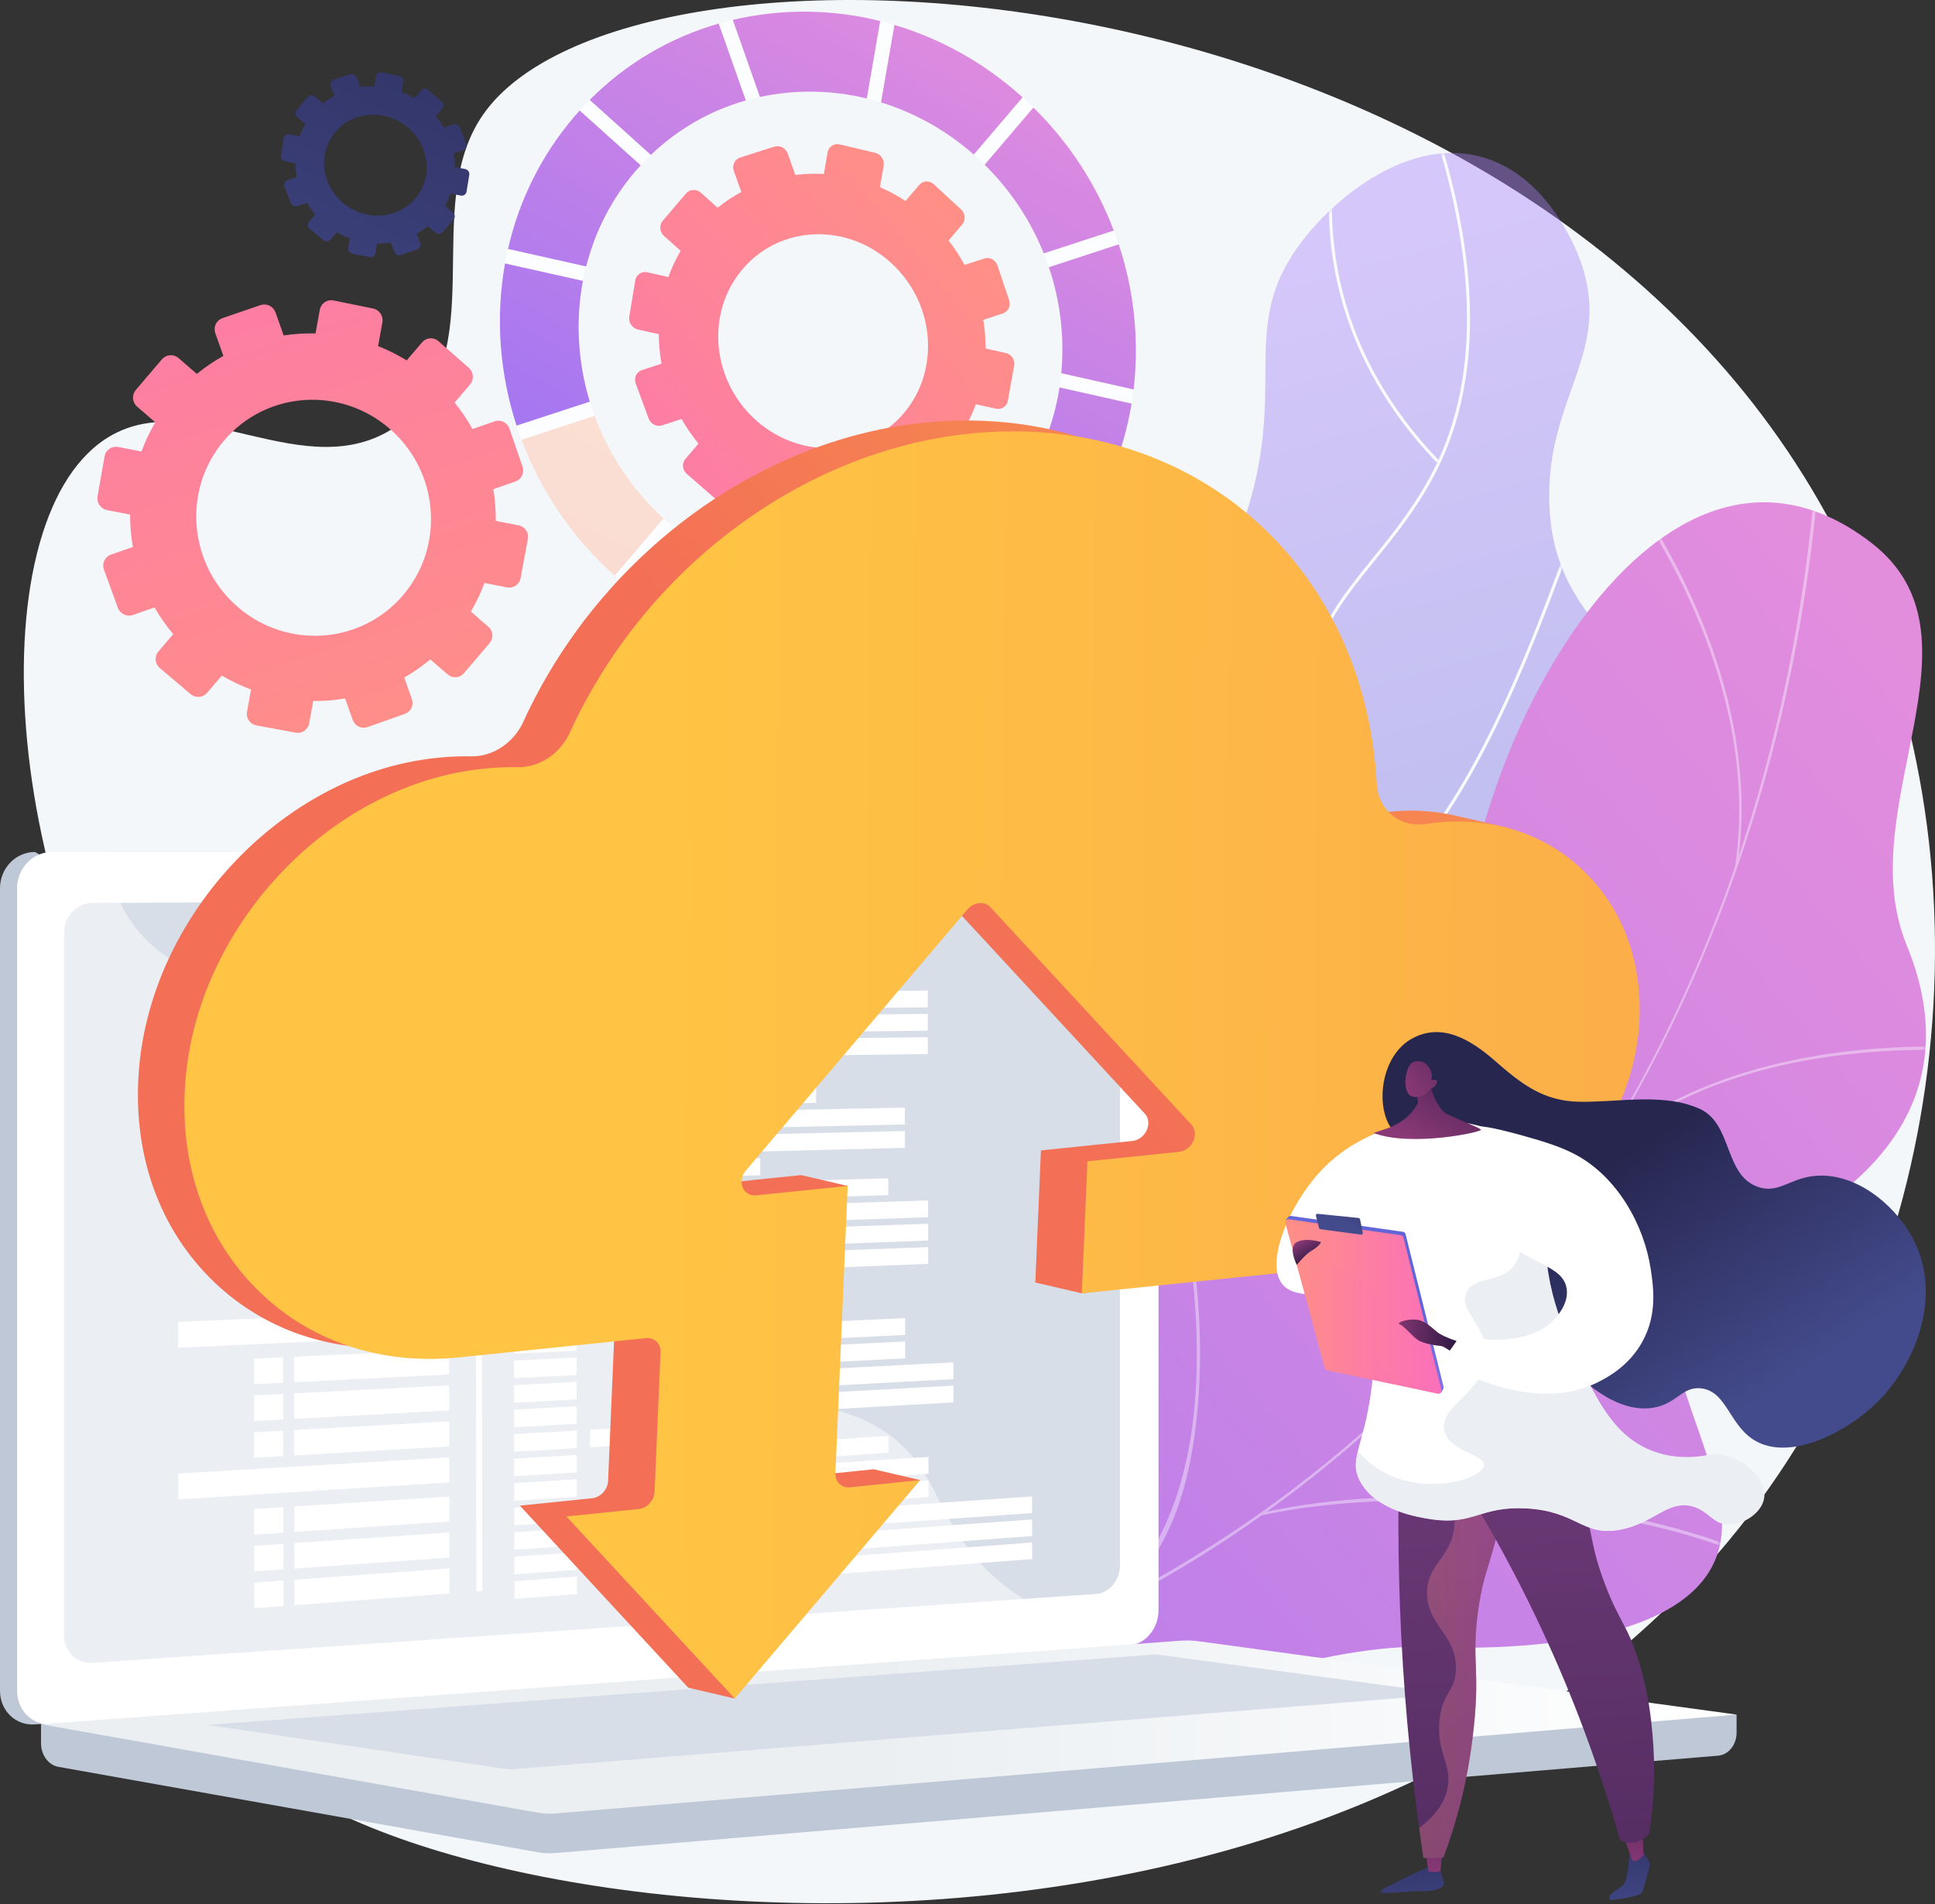 <svg xmlns="http://www.w3.org/2000/svg" width="500" height="492" viewBox="0 0 500 492" fill="none"><rect x="0" y="0" width="500" height="492" fill="#333333" stroke="none"/><path d="M124.866 29.56C108.28 53.296 127.721 91.799 103.117 109.655C79.16 127.04 49.728 98.545 27.15 113.506C-6.341 135.706 -0.225 237.274 48.743 300.381C63.47 319.361 75.774 326.745 81.225 348.211C92.927 394.299 51.799 421.713 59.63 444.509C77.252 495.833 348.275 538.901 457.02 384.652C507.808 312.613 515.408 208.587 470.03 129.579C388.029 -13.191 162.084 -23.719 124.866 29.56Z" fill="#F4F7FA"></path><g style="mix-blend-mode:soft-light" opacity="0.4"><path d="M401.493 414.973C419.889 401.541 422.67 367.073 417.748 344.049C412.001 317.168 398.063 316.675 395.22 295.422C389.928 255.851 436.08 241.333 433.908 201.011C432.123 168.045 400.615 165.236 400.31 128.637C400.09 102.223 416.395 90.996 408.628 68.072C407.964 66.109 400.501 45.08 382.363 40.425C364.055 35.726 345.584 50.459 336.519 62.232C319.765 84.005 332.659 98.904 322.265 131.994C308.116 177.045 275.838 176.076 272.274 211.413C269.333 240.583 290.656 247.968 286.759 280.246C283.134 310.229 263.422 314.746 262.915 335.145C261.748 382.061 363.97 442.373 401.493 414.973Z" fill="url(#paint0_linear_1_37300)"></path><mask id="mask0_1_37300" style="mask-type:luminance" maskUnits="userSpaceOnUse" x="262" y="39" width="172" height="383"><path d="M401.493 414.973C419.889 401.541 422.67 367.073 417.748 344.049C412.001 317.168 398.063 316.675 395.22 295.422C389.928 255.851 436.08 241.333 433.908 201.011C432.123 168.045 400.615 165.236 400.31 128.637C400.09 102.223 416.395 90.996 408.628 68.072C407.964 66.109 400.501 45.08 382.363 40.425C364.055 35.726 345.584 50.459 336.519 62.232C319.765 84.005 332.659 98.904 322.265 131.994C308.116 177.045 275.838 176.076 272.274 211.413C269.333 240.583 290.656 247.968 286.759 280.246C283.134 310.229 263.422 314.746 262.915 335.145C261.748 382.061 363.97 442.373 401.493 414.973Z" fill="white"></path></mask><g mask="url(#mask0_1_37300)"><path d="M375.002 437.18C374.935 437.179 374.868 437.162 374.809 437.13C357.216 427.166 342.478 413.959 331.006 397.877C320.119 382.627 308.876 366.859 309.449 346.944C309.882 331.817 316.802 323.611 325.564 313.213C333.963 303.256 344.414 290.865 351.507 268.1C355.556 255.102 360.593 238.929 356.202 219.711C353.65 208.546 349.169 202.282 345.216 196.755C341.111 191.024 337.579 186.075 338.102 177.512C338.943 163.731 346.172 154.802 354.544 144.462C359.645 138.164 364.919 131.649 369.504 123.224C382.401 99.513 382.257 67.888 369.077 29.226C369.06 29.177 369.053 29.126 369.057 29.075C369.06 29.023 369.073 28.973 369.096 28.927C369.119 28.881 369.15 28.84 369.189 28.806C369.227 28.772 369.272 28.746 369.321 28.729C369.369 28.712 369.421 28.706 369.472 28.709C369.523 28.712 369.573 28.725 369.62 28.748C369.666 28.771 369.707 28.802 369.741 28.841C369.775 28.879 369.801 28.924 369.818 28.973C383.071 67.85 383.203 99.686 370.191 123.597C365.57 132.092 360.275 138.633 355.153 144.96C346.865 155.195 339.71 164.034 338.882 177.566C338.377 185.852 341.675 190.466 345.853 196.305C349.849 201.891 354.377 208.225 356.964 219.544C361.403 238.966 356.331 255.25 352.255 268.335C345.116 291.254 334.606 303.713 326.162 313.724C317.498 323.994 310.655 332.106 310.23 346.963C309.67 366.615 320.839 382.275 331.647 397.418C343.051 413.407 357.703 426.539 375.193 436.446C375.268 436.489 375.326 436.555 375.36 436.635C375.393 436.714 375.399 436.802 375.376 436.886C375.354 436.969 375.305 437.043 375.237 437.095C375.169 437.148 375.085 437.176 374.999 437.176L375.002 437.18Z" fill="white"></path><path d="M358.034 229.274C357.98 229.274 357.926 229.263 357.877 229.242C357.827 229.22 357.783 229.188 357.746 229.149C357.676 229.072 357.639 228.971 357.643 228.868C357.647 228.764 357.692 228.666 357.768 228.595C380.007 208.08 394.929 168.061 403.843 144.149C408.799 130.859 410.894 125.48 412.556 125.758C413.363 125.894 413.927 127.022 414.051 132.092C414.054 132.196 414.015 132.296 413.943 132.372C413.872 132.447 413.773 132.491 413.67 132.493C413.567 132.492 413.468 132.452 413.394 132.381C413.319 132.311 413.274 132.214 413.268 132.112C413.138 126.8 412.499 126.542 412.427 126.529C411.337 126.333 407.889 135.536 404.575 144.422C395.637 168.4 380.676 208.528 358.298 229.17C358.226 229.237 358.132 229.274 358.034 229.274Z" fill="white"></path><path d="M344.705 286.671C344.617 286.672 344.532 286.642 344.463 286.587C327.758 273.38 314.978 258.294 306.477 241.761C299.705 228.639 295.572 214.315 294.315 199.601C292.153 174.5 299.049 156.224 299.114 156.042C299.155 155.951 299.229 155.878 299.322 155.84C299.415 155.801 299.52 155.8 299.613 155.836C299.707 155.872 299.784 155.943 299.827 156.034C299.87 156.125 299.877 156.229 299.845 156.324C299.776 156.503 292.94 174.641 295.091 199.571C296.345 214.178 300.452 228.397 307.179 241.424C315.627 257.843 328.333 272.834 344.943 285.973C345.007 286.024 345.053 286.093 345.076 286.171C345.099 286.249 345.097 286.332 345.07 286.409C345.043 286.485 344.993 286.552 344.927 286.599C344.861 286.646 344.781 286.671 344.7 286.671H344.705Z" fill="white"></path><path d="M319.168 381.567C319.076 381.565 318.986 381.531 318.916 381.47C318.847 381.409 318.801 381.325 318.787 381.233C318.773 381.141 318.792 381.048 318.84 380.968C318.889 380.889 318.964 380.83 319.052 380.801C362.533 367.293 384.957 343.642 396.114 326.179C408.2 307.261 410.034 291.324 410.048 291.165C410.059 291.062 410.111 290.967 410.191 290.902C410.272 290.837 410.375 290.806 410.479 290.817C410.582 290.828 410.676 290.879 410.742 290.96C410.807 291.041 410.837 291.144 410.827 291.247C410.809 291.408 408.967 307.488 396.795 326.563C385.571 344.149 363.015 367.967 319.284 381.549C319.247 381.561 319.208 381.567 319.168 381.567Z" fill="white"></path><path d="M371.239 119.34C371.186 119.34 371.134 119.33 371.085 119.309C371.036 119.288 370.992 119.257 370.955 119.219C345.632 92.627 342.154 64.504 343.694 45.602C345.363 25.128 353.13 10.742 353.208 10.599C353.233 10.554 353.267 10.514 353.307 10.482C353.347 10.45 353.393 10.426 353.442 10.412C353.491 10.398 353.543 10.393 353.594 10.399C353.645 10.405 353.694 10.42 353.739 10.445C353.784 10.47 353.824 10.503 353.856 10.543C353.888 10.583 353.912 10.629 353.927 10.678C353.941 10.728 353.945 10.779 353.94 10.83C353.934 10.881 353.918 10.931 353.894 10.976C353.817 11.117 346.121 25.382 344.471 45.699C342.952 64.427 346.409 92.3 371.521 118.682C371.575 118.737 371.611 118.806 371.625 118.882C371.639 118.957 371.63 119.035 371.6 119.106C371.57 119.176 371.52 119.237 371.455 119.279C371.391 119.321 371.316 119.343 371.239 119.342V119.34Z" fill="white"></path></g></g><path d="M286.857 462.981C283.002 462.199 275.307 457.091 273.849 454.949C264.147 440.599 244.237 414.91 246.621 396.753C247.028 393.651 261.152 391.755 263.308 389.043C272.021 385.652 275.255 385.015 281.953 377.721C301.731 356.188 263.447 310.34 312.658 298.725C348.709 290.219 377.607 304.502 377.746 249.503C377.885 194.504 428.446 97.895 483.491 140.221C515.08 164.513 478.072 208.634 492.671 244.186C506.544 277.971 490.785 303.831 454.727 320.928C418.669 338.025 436.097 354.393 443.942 386.116C453.363 424.221 395.609 426.705 368.848 425.575C347.301 424.651 291.81 436.878 286.857 462.981Z" fill="url(#paint1_linear_1_37300)"></path><g style="mix-blend-mode:soft-light" opacity="0.4"><mask id="mask1_1_37300" style="mask-type:luminance" maskUnits="userSpaceOnUse" x="246" y="129" width="252" height="334"><path d="M286.799 462.854C282.946 462.072 275.251 456.964 273.792 454.823C264.091 440.472 244.181 414.783 246.563 396.626C246.972 393.524 261.096 391.629 263.252 388.916C271.965 385.525 275.197 384.888 281.897 377.594C301.675 356.062 263.391 310.213 312.593 298.598C348.644 290.092 377.542 304.375 377.681 249.376C377.82 194.378 428.382 97.769 483.428 140.094C515.017 164.386 478.007 208.507 492.606 244.06C506.479 277.844 490.722 303.704 454.662 320.801C418.602 337.899 436.033 354.266 443.877 385.989C453.3 424.094 395.546 426.578 368.784 425.45C347.247 424.524 291.759 436.751 286.799 462.854Z" fill="white"></path></mask><g mask="url(#mask1_1_37300)"><path d="M260.564 427.322L260.254 426.546C379.782 378.557 457.907 264.848 469.209 122.36L470.042 122.426C464.688 189.953 443.44 253.422 408.601 305.946C371.976 361.175 320.782 403.145 260.564 427.322Z" fill="#FCFDFE"></path><path d="M449.624 401.362C417.02 388.007 361.191 383.694 325.171 391.753L326.484 390.795C362.644 382.707 417.202 387.179 449.94 400.588L449.624 401.362Z" fill="#FCFDFE"></path><path d="M285.738 415.811L283.401 416.973C298.528 405.173 307.106 386.178 308.899 360.516C310.215 341.702 307.918 319.807 302.073 295.439L302.887 295.245C308.751 319.695 311.055 341.675 309.734 360.575C307.923 386.482 301.059 403.857 285.738 415.811Z" fill="#FCFDFE"></path><path d="M414.715 295.991C414.894 296.132 413.091 298.589 413.262 298.723C413.321 298.675 415.361 296.305 415.42 296.256C442.403 274.226 478.709 270.66 504.833 271.335L504.855 270.498C478.579 269.822 441.903 273.771 414.715 295.991Z" fill="#FCFDFE"></path><path d="M448.987 223.621L448.095 224.692L448.329 223.766C448.374 223.587 448.411 223.398 448.438 223.211C454.158 182.948 433.446 145.639 420.564 126.959L421.253 126.484C434.237 145.316 454.886 182.966 448.987 223.621Z" fill="#FCFDFE"></path></g></g><path d="M126.203 161.973L121.666 158.038C123.051 155.682 124.227 153.209 125.18 150.647L131.059 151.784C131.441 151.857 131.835 151.853 132.216 151.773C132.597 151.692 132.958 151.538 133.279 151.317C133.6 151.097 133.874 150.815 134.086 150.488C134.298 150.161 134.442 149.796 134.512 149.412L136.407 139.272C136.555 138.494 136.39 137.69 135.949 137.033C135.508 136.377 134.825 135.92 134.05 135.763L128.105 134.6C128.13 131.857 127.921 129.117 127.479 126.41L133.207 124.411C133.953 124.143 134.563 123.591 134.903 122.876C135.244 122.16 135.287 121.339 135.024 120.592L131.633 110.753C131.509 110.38 131.312 110.035 131.055 109.739C130.797 109.442 130.484 109.199 130.132 109.024C129.78 108.849 129.398 108.745 129.006 108.718C128.614 108.691 128.22 108.741 127.848 108.866L122.094 110.865C120.756 108.456 119.211 106.167 117.477 104.024L121.471 99.341C121.987 98.728 122.241 97.937 122.181 97.138C122.121 96.339 121.75 95.596 121.148 95.067L113.31 88.164C113.017 87.9 112.674 87.698 112.301 87.569C111.928 87.44 111.534 87.387 111.14 87.413C110.747 87.439 110.363 87.543 110.01 87.719C109.658 87.896 109.344 88.141 109.087 88.44L105.083 93.129C102.732 91.684 100.26 90.446 97.694 89.431L98.811 83.309C98.956 82.514 98.785 81.695 98.334 81.024C97.883 80.353 97.189 79.885 96.398 79.719L86.159 77.634C85.771 77.554 85.371 77.553 84.982 77.631C84.593 77.709 84.224 77.864 83.896 78.087C83.568 78.31 83.289 78.597 83.074 78.93C82.859 79.263 82.713 79.637 82.645 80.027L81.535 86.158C78.779 86.091 76.022 86.265 73.295 86.679L71.209 80.761C70.946 79.995 70.392 79.363 69.666 79.002C68.941 78.642 68.102 78.582 67.333 78.835L57.467 82.215C57.09 82.348 56.743 82.554 56.447 82.822C56.15 83.09 55.91 83.414 55.739 83.775C55.569 84.137 55.472 84.528 55.455 84.928C55.438 85.327 55.5 85.726 55.638 86.101L57.72 91.963C55.3 93.308 53.005 94.868 50.864 96.623L46.161 92.545C45.861 92.28 45.512 92.077 45.133 91.948C44.755 91.819 44.354 91.765 43.955 91.791C43.556 91.817 43.165 91.922 42.807 92.1C42.448 92.277 42.128 92.524 41.865 92.825L35.083 100.78C34.563 101.403 34.311 102.207 34.381 103.016C34.451 103.825 34.838 104.574 35.458 105.099L40.134 109.132C38.713 111.533 37.511 114.058 36.541 116.674L30.563 115.503C30.172 115.424 29.769 115.424 29.378 115.502C28.987 115.581 28.616 115.737 28.287 115.961C27.957 116.186 27.675 116.474 27.459 116.809C27.242 117.143 27.095 117.518 27.026 117.911L25.2 128.25C25.064 129.05 25.247 129.872 25.71 130.539C26.173 131.206 26.878 131.665 27.675 131.819L33.613 132.959C33.606 135.771 33.845 138.578 34.327 141.347L28.675 143.311C28.299 143.442 27.954 143.646 27.659 143.912C27.364 144.178 27.125 144.5 26.955 144.859C26.786 145.219 26.69 145.608 26.673 146.005C26.656 146.402 26.718 146.798 26.856 147.171L30.45 157.053C30.726 157.811 31.288 158.43 32.016 158.778C32.743 159.125 33.578 159.174 34.341 158.912L39.934 156.96C41.334 159.402 42.946 161.717 44.753 163.876L40.921 168.368C40.666 168.67 40.473 169.02 40.353 169.397C40.234 169.775 40.19 170.172 40.224 170.566C40.258 170.96 40.37 171.344 40.553 171.695C40.735 172.046 40.985 172.358 41.289 172.612L49.257 179.37C49.864 179.888 50.651 180.145 51.447 180.084C52.242 180.023 52.981 179.65 53.501 179.045L57.321 174.568C59.723 175.991 62.247 177.199 64.863 178.178L63.817 183.953C63.677 184.736 63.853 185.542 64.307 186.196C64.76 186.849 65.453 187.297 66.235 187.441L76.408 189.327C76.793 189.399 77.188 189.395 77.571 189.314C77.955 189.233 78.318 189.077 78.641 188.856C78.964 188.634 79.24 188.351 79.453 188.022C79.666 187.694 79.812 187.326 79.883 186.941L80.941 181.139C83.698 181.164 86.453 180.947 89.172 180.491L91.153 186.065C91.417 186.809 91.966 187.418 92.678 187.759C93.391 188.099 94.209 188.143 94.954 187.881L104.622 184.46C105.364 184.196 105.972 183.648 106.31 182.937C106.649 182.225 106.691 181.409 106.428 180.666L104.456 175.078C106.833 173.721 109.086 172.156 111.186 170.4L115.698 174.291C115.992 174.546 116.334 174.739 116.704 174.861C117.073 174.983 117.463 175.031 117.851 175.001C118.239 174.971 118.618 174.865 118.964 174.689C119.311 174.513 119.62 174.27 119.872 173.973L126.52 166.176C127.031 165.575 127.284 164.796 127.225 164.009C127.165 163.223 126.798 162.491 126.203 161.973ZM100.803 110.883C113.474 121.96 114.947 141.144 104.162 153.79C93.377 166.437 74.323 167.872 61.534 156.933C48.669 145.927 47.019 126.593 57.924 113.806C68.828 101.019 88.057 99.739 100.803 110.883Z" fill="url(#paint2_linear_1_37300)"></path><path d="M253.109 114.679L249.07 111.038C250.29 108.941 251.322 106.74 252.154 104.461L257.371 105.614C257.707 105.689 258.054 105.695 258.393 105.631C258.731 105.567 259.053 105.435 259.338 105.242C259.623 105.049 259.866 104.801 260.052 104.511C260.238 104.221 260.363 103.896 260.419 103.557L262.063 94.455C262.187 93.752 262.039 93.029 261.648 92.432C261.257 91.835 260.654 91.409 259.96 91.242L254.676 90.055C254.684 87.573 254.487 85.095 254.085 82.645L259.161 80.977C260.53 80.527 261.245 79.003 260.767 77.572L257.722 68.591C257.233 67.151 255.723 66.346 254.347 66.794L249.24 68.459C248.038 66.242 246.653 64.13 245.101 62.143L248.635 57.999C249.584 56.885 249.447 55.143 248.328 54.112L241.308 47.624C240.182 46.582 238.496 46.645 237.543 47.762L233.993 51.934C231.891 50.558 229.675 49.364 227.37 48.365L228.334 42.833C228.455 42.105 228.299 41.358 227.895 40.74C227.492 40.122 226.871 39.678 226.156 39.495L216.974 37.316C216.63 37.231 216.273 37.218 215.924 37.279C215.575 37.34 215.242 37.472 214.947 37.669C214.653 37.865 214.402 38.12 214.211 38.419C214.021 38.717 213.894 39.052 213.84 39.402L212.887 44.96C210.423 44.824 207.951 44.909 205.502 45.213L203.585 39.758C203.066 38.28 201.501 37.438 200.087 37.894L191.239 40.711C189.811 41.162 189.097 42.729 189.633 44.209L191.548 49.614C189.386 50.776 187.338 52.137 185.43 53.68L181.147 49.834C179.978 48.779 178.246 48.843 177.279 49.975L171.24 57.058C170.274 58.192 170.442 59.96 171.616 61.01L175.867 64.806C174.607 66.965 173.547 69.235 172.701 71.588L167.304 70.37C166.957 70.285 166.596 70.274 166.244 70.335C165.892 70.397 165.557 70.532 165.26 70.73C164.962 70.928 164.709 71.186 164.517 71.486C164.324 71.787 164.196 72.125 164.14 72.478L162.596 81.85C162.487 82.585 162.66 83.334 163.08 83.947C163.5 84.561 164.136 84.993 164.861 85.156L170.226 86.343C170.244 88.904 170.483 91.459 170.94 93.978L165.873 95.631C164.456 96.091 163.732 97.642 164.267 99.093L167.595 108.138C168.131 109.58 169.7 110.372 171.108 109.908L176.105 108.265C177.383 110.507 178.849 112.637 180.488 114.631L177.097 118.612C176.144 119.73 176.308 121.452 177.465 122.458L184.668 128.731C185.815 129.731 187.514 129.638 188.464 128.526L191.871 124.571C194.023 125.9 196.287 127.04 198.636 127.978L197.744 133.154C197.629 133.866 197.792 134.596 198.2 135.191C198.608 135.786 199.23 136.201 199.936 136.35L209.018 138.251C209.357 138.326 209.708 138.331 210.05 138.266C210.391 138.2 210.715 138.066 211.003 137.872C211.291 137.678 211.537 137.427 211.725 137.134C211.913 136.842 212.039 136.515 212.097 136.172L213.001 130.971C215.448 131.05 217.897 130.911 220.319 130.555L222.116 135.61C222.346 136.281 222.83 136.835 223.463 137.155C224.097 137.474 224.83 137.533 225.507 137.319L234.073 134.439C234.401 134.324 234.702 134.146 234.96 133.913C235.218 133.681 235.426 133.399 235.574 133.085C235.721 132.771 235.804 132.431 235.819 132.084C235.833 131.737 235.778 131.391 235.656 131.066L233.872 125.994C235.975 124.825 237.966 123.466 239.822 121.934L243.844 125.528C244.098 125.763 244.396 125.944 244.721 126.061C245.046 126.179 245.391 126.229 245.736 126.211C246.081 126.192 246.418 126.104 246.729 125.953C247.039 125.801 247.316 125.589 247.542 125.328L253.4 118.459C253.848 117.913 254.069 117.215 254.014 116.51C253.96 115.806 253.636 115.15 253.109 114.679ZM230.265 67.936C241.615 78.287 243.018 95.658 233.495 106.824C223.972 117.991 207 118.878 195.481 108.718C183.863 98.463 182.216 80.877 191.901 69.514C201.587 58.151 218.818 57.49 230.272 67.936H230.265Z" fill="url(#paint3_linear_1_37300)"></path><path opacity="0.74" d="M265.651 26.447C231.117 -6.104 178.171 -4.794 148.307 30.226C118.444 65.245 124.214 119.242 160.265 150.025C195.309 179.95 246.014 176.631 274.389 143.357C302.763 110.083 299.23 58.092 265.651 26.447ZM172.87 135.249C145.673 111.747 141.493 70.852 164.073 44.373C186.653 17.893 226.725 16.71 253.051 41.223C278.82 65.223 281.702 104.958 259.984 130.427C238.267 155.896 199.489 158.252 172.87 135.249Z" fill="white"></path><path d="M150.628 72.578L130.497 68.075C127.998 81.946 129.055 96.384 133.47 109.973L152.398 103.79C149.314 93.621 148.681 82.879 150.628 72.578Z" fill="url(#paint4_linear_1_37300)"></path><path d="M274.232 96.437L292.927 100.639C294.407 88.008 293.094 75.206 289.079 63.139L271.021 69.05C274.005 77.852 275.099 87.184 274.232 96.437Z" fill="url(#paint5_linear_1_37300)"></path><path d="M196.364 25.057C205.48 23.098 214.922 23.234 223.978 25.455L227.439 5.432C214.949 2.306 201.893 2.203 189.355 5.134L196.364 25.057Z" fill="url(#paint6_linear_1_37300)"></path><path d="M164.074 44.373C164.558 43.807 165.061 43.268 165.559 42.724L149.78 28.555C149.284 29.106 148.792 29.665 148.308 30.233C139.953 40.048 134.106 51.746 131.27 64.32L151.47 68.86C153.733 59.837 158.046 51.458 164.074 44.373Z" fill="url(#paint7_linear_1_37300)"></path><path opacity="0.25" d="M259.985 130.427C254.248 137.175 247.054 142.532 238.945 146.095L245.429 164.525C256.618 159.852 266.544 152.598 274.395 143.357C274.855 142.817 275.307 142.272 275.749 141.722L261.329 128.765C260.886 129.322 260.449 129.883 259.985 130.427Z" fill="url(#paint8_linear_1_37300)"></path><path opacity="0.25" d="M235.597 147.46C226.178 150.895 216.056 151.946 206.132 150.519L202.812 169.658C216.133 171.671 229.644 170.358 242.076 165.833L235.597 147.46Z" fill="url(#paint9_linear_1_37300)"></path><path d="M273.771 100.121C272.362 109.375 268.846 118.181 263.493 125.86L277.937 138.865C285.58 128.467 290.38 116.603 292.403 104.288L273.771 100.121Z" fill="url(#paint10_linear_1_37300)"></path><path opacity="0.25" d="M171.448 133.959C163.476 126.682 157.37 117.595 153.643 107.465L134.759 113.645C139.809 127.132 148.071 139.185 158.827 148.761L171.448 133.959Z" fill="url(#paint11_linear_1_37300)"></path><path opacity="0.25" d="M202.481 149.884C192.574 147.883 182.892 143.437 174.35 136.466L161.743 151.251C173.106 160.544 186.015 166.421 199.173 169.023L202.481 149.884Z" fill="url(#paint12_linear_1_37300)"></path><path d="M227.653 26.46C236.508 29.205 244.676 33.803 251.616 39.948L264.239 25.148C254.333 16.203 242.987 9.964 231.117 6.437L227.653 26.46Z" fill="url(#paint13_linear_1_37300)"></path><path d="M168.179 40.034C175.082 33.401 183.51 28.567 192.72 25.958L185.708 6.087C173.096 9.704 161.621 16.494 152.381 25.808L168.179 40.034Z" fill="url(#paint14_linear_1_37300)"></path><path d="M254.426 42.567C261.041 49.071 266.244 56.87 269.706 65.477L287.807 59.566C283.259 47.595 276.172 36.752 267.033 27.782L254.426 42.567Z" fill="url(#paint15_linear_1_37300)"></path><path d="M117.043 54.886L115.012 53.184C115.594 52.178 116.082 51.122 116.472 50.029L119.064 50.535C119.227 50.57 119.396 50.571 119.561 50.538C119.725 50.506 119.881 50.441 120.02 50.348C120.158 50.254 120.277 50.133 120.368 49.993C120.459 49.853 120.521 49.695 120.55 49.531L121.264 45.19C121.315 44.849 121.232 44.501 121.032 44.22C120.833 43.938 120.532 43.745 120.193 43.68L117.575 43.163C117.558 41.985 117.438 40.811 117.218 39.654L119.706 38.817C119.865 38.763 120.012 38.678 120.137 38.565C120.262 38.453 120.363 38.317 120.433 38.164C120.504 38.012 120.543 37.847 120.547 37.679C120.552 37.511 120.523 37.344 120.461 37.188L118.871 32.969C118.749 32.644 118.506 32.378 118.194 32.226C117.881 32.074 117.523 32.048 117.191 32.153L114.693 32.992C114.08 31.956 113.38 30.974 112.601 30.056L114.298 28.066C114.407 27.934 114.488 27.781 114.537 27.617C114.586 27.454 114.602 27.282 114.585 27.112C114.567 26.942 114.517 26.776 114.435 26.626C114.354 26.476 114.244 26.343 114.111 26.235L110.609 23.264C110.351 23.034 110.012 22.916 109.666 22.936C109.321 22.956 108.998 23.113 108.768 23.37L107.067 25.364C106.025 24.741 104.932 24.207 103.801 23.768L104.226 21.161C104.275 20.814 104.189 20.462 103.986 20.176C103.783 19.89 103.479 19.693 103.135 19.625L98.647 18.712C98.481 18.675 98.309 18.672 98.142 18.703C97.975 18.734 97.816 18.799 97.675 18.893C97.533 18.988 97.413 19.111 97.321 19.254C97.229 19.397 97.167 19.557 97.139 19.724L96.717 22.335C95.518 22.3 94.318 22.367 93.13 22.537L92.161 20.01C92.035 19.681 91.788 19.412 91.471 19.258C91.154 19.104 90.79 19.077 90.453 19.182L86.188 20.597C86.027 20.652 85.879 20.738 85.752 20.852C85.626 20.966 85.525 21.104 85.454 21.258C85.382 21.413 85.344 21.58 85.34 21.75C85.335 21.92 85.366 22.088 85.429 22.246L86.395 24.745C85.357 25.308 84.373 25.965 83.455 26.708L81.371 24.959C81.108 24.728 80.764 24.61 80.415 24.631C80.066 24.651 79.739 24.808 79.504 25.068L76.631 28.437C76.522 28.571 76.441 28.725 76.393 28.891C76.344 29.056 76.329 29.229 76.348 29.401C76.367 29.572 76.42 29.738 76.503 29.889C76.587 30.039 76.699 30.172 76.834 30.279L78.908 32.01C78.312 33.032 77.813 34.108 77.416 35.223L74.805 34.707C74.638 34.668 74.465 34.664 74.297 34.695C74.129 34.726 73.969 34.791 73.827 34.887C73.685 34.982 73.564 35.106 73.471 35.25C73.379 35.394 73.317 35.555 73.29 35.724L72.592 40.125C72.546 40.474 72.635 40.827 72.842 41.112C73.048 41.397 73.356 41.592 73.702 41.657L76.301 42.165C76.325 43.368 76.456 44.566 76.693 45.745L74.243 46.564C74.082 46.618 73.934 46.704 73.808 46.817C73.681 46.93 73.58 47.068 73.509 47.221C73.438 47.375 73.4 47.542 73.396 47.712C73.392 47.881 73.424 48.049 73.488 48.206L75.146 52.44C75.276 52.766 75.525 53.03 75.843 53.18C76.16 53.33 76.523 53.353 76.857 53.246L79.276 52.432C79.911 53.484 80.636 54.479 81.442 55.406L79.816 57.314C79.709 57.445 79.628 57.597 79.58 57.761C79.531 57.924 79.516 58.095 79.535 58.264C79.554 58.434 79.606 58.597 79.689 58.746C79.772 58.895 79.884 59.026 80.018 59.13L83.561 62.054C83.824 62.279 84.165 62.392 84.51 62.369C84.856 62.346 85.179 62.189 85.41 61.931L87.034 60.028C88.097 60.647 89.21 61.174 90.362 61.604L89.969 64.07C89.922 64.414 90.009 64.762 90.213 65.042C90.416 65.323 90.721 65.514 91.062 65.575L95.523 66.423C95.688 66.458 95.858 66.46 96.024 66.428C96.189 66.397 96.347 66.332 96.486 66.237C96.626 66.143 96.745 66.022 96.837 65.88C96.928 65.739 96.99 65.58 97.019 65.414L97.424 62.93C98.625 62.952 99.826 62.872 101.013 62.689L101.938 65.086C102.063 65.408 102.307 65.67 102.62 65.818C102.933 65.966 103.29 65.988 103.619 65.88L107.818 64.452C107.977 64.399 108.123 64.314 108.247 64.202C108.372 64.091 108.472 63.955 108.543 63.803C108.613 63.651 108.652 63.486 108.656 63.319C108.661 63.152 108.631 62.986 108.57 62.83L107.647 60.422C108.671 59.852 109.641 59.191 110.545 58.445L112.564 60.132C112.823 60.355 113.16 60.467 113.501 60.445C113.843 60.422 114.162 60.266 114.389 60.01L117.222 56.689C117.329 56.559 117.41 56.41 117.459 56.248C117.508 56.087 117.525 55.918 117.509 55.75C117.492 55.583 117.442 55.42 117.362 55.272C117.283 55.123 117.174 54.992 117.043 54.886ZM105.382 32.935C111.04 37.705 111.887 45.918 107.301 51.299C102.714 56.68 94.397 57.222 88.702 52.495C83.007 47.767 82.078 39.484 86.702 34.061C91.326 28.637 99.701 28.143 105.382 32.937V32.935Z" fill="url(#paint16_linear_1_37300)"></path><path d="M448.73 443.055L10.604 439.268V450.474C10.604 453.508 12.514 456.101 15.102 456.561L138.992 478.627C140.458 478.889 141.953 478.959 143.437 478.834L443.968 453.67C446.645 453.447 448.73 450.852 448.73 447.727V443.055Z" fill="#BFC8D6"></path><path d="M287.499 425.099L9.034 445.596C4.051 445.964 0 442.068 0 436.892V229.525C0 224.35 4.051 220.154 9.034 220.154L18.886 225.833L287.499 220.154C291.604 220.154 294.924 223.947 294.924 228.626V416.079C294.924 420.759 291.604 424.796 287.499 425.099Z" fill="#BFC8D6"></path><path d="M291.938 425.099L13.475 445.596C8.492 445.964 4.44 442.068 4.44 436.892V229.525C4.44 224.35 8.492 220.154 13.475 220.154H291.938C296.043 220.154 299.362 223.947 299.362 228.626V416.079C299.362 420.759 296.045 424.796 291.938 425.099Z" fill="white"></path><path d="M283.264 411.882L23.904 429.687C19.849 429.966 16.553 426.768 16.553 422.549V240.994C16.553 236.77 19.849 233.329 23.904 233.32L283.264 232.188C286.655 232.174 289.389 235.281 289.389 239.131V404.488C289.389 408.337 286.65 411.65 283.264 411.882Z" fill="#D8DEE8"></path><g style="mix-blend-mode:soft-light"><g style="mix-blend-mode:soft-light"><path d="M115.888 250.349L45.895 250.533L45.884 243.858L115.879 243.882L115.888 250.349Z" fill="white"></path></g><g style="mix-blend-mode:soft-light"><path d="M148.849 248.418L132.68 248.447L132.673 243.887L148.842 243.892L148.849 248.418Z" fill="white"></path></g><g style="mix-blend-mode:soft-light"><path d="M148.859 254.706L132.69 254.781L132.683 250.223L148.852 250.18L148.859 254.706Z" fill="white"></path></g><path d="M229.439 254.331L166.707 254.624L166.7 250.135L229.432 249.973L229.439 254.331Z" fill="white"></path><path d="M239.735 260.31L177.628 260.777L177.621 256.312L239.728 255.973L239.735 260.31Z" fill="white"></path><path d="M239.744 266.335L177.637 266.983L177.63 262.516L239.737 261.998L239.744 266.335Z" fill="white"></path><g style="mix-blend-mode:soft-light"><path d="M239.753 272.36L177.648 273.188L177.641 268.721L239.746 268.023L239.753 272.36Z" fill="white"></path></g><g style="mix-blend-mode:soft-light"><path d="M148.87 260.995L132.7 261.116L132.693 256.556L148.863 256.469L148.87 260.995Z" fill="white"></path></g><g style="mix-blend-mode:soft-light"><path d="M148.879 267.283L132.709 267.452L132.702 262.892L148.871 262.757L148.879 267.283Z" fill="white"></path></g><g style="mix-blend-mode:soft-light"><path d="M148.888 273.57L132.72 273.786L132.713 269.226L148.882 269.046L148.888 273.57Z" fill="white"></path></g><g style="mix-blend-mode:soft-light"><path d="M148.898 279.859L132.729 280.122L132.722 275.562L148.891 275.333L148.898 279.859Z" fill="white"></path></g><g style="mix-blend-mode:soft-light"><path d="M192.226 279.156L152.426 279.802L152.419 275.283L192.219 274.721L192.226 279.156Z" fill="white"></path></g><g style="mix-blend-mode:soft-light"><path d="M148.907 286.147L132.738 286.455L132.732 281.895L148.902 281.621L148.907 286.147Z" fill="white"></path></g><g style="mix-blend-mode:soft-light"><path d="M148.918 292.436L132.748 292.791L132.741 288.231L148.91 287.91L148.918 292.436Z" fill="white"></path></g><g style="mix-blend-mode:soft-light"><path d="M148.927 298.723L132.759 299.125L132.752 294.567L148.919 294.197L148.927 298.723Z" fill="white"></path></g><path d="M210.882 284.963L166.755 285.806L166.748 281.317L210.875 280.566L210.882 284.963Z" fill="white"></path><g style="mix-blend-mode:soft-light"><path d="M233.815 290.567L177.676 291.802L177.669 287.337L233.81 286.218L233.815 290.567Z" fill="white"></path></g><g style="mix-blend-mode:soft-light"><path d="M233.826 296.61L177.685 298.008L177.678 293.542L233.819 292.261L233.826 296.61Z" fill="white"></path></g><g style="mix-blend-mode:soft-light"><path d="M148.937 305.011L132.768 305.461L132.761 300.901L148.93 300.485L148.937 305.011Z" fill="white"></path></g><g style="mix-blend-mode:soft-light"><path d="M148.946 311.3L132.779 311.795L132.771 307.236L148.939 306.774L148.946 311.3Z" fill="white"></path></g><g style="mix-blend-mode:soft-light"><path d="M148.957 317.587L132.787 318.13L132.78 313.57L148.95 313.062L148.957 317.587Z" fill="white"></path></g><g style="mix-blend-mode:soft-light"><path d="M148.965 323.875L132.798 324.466L132.789 319.906L148.958 319.349L148.965 323.875Z" fill="white"></path></g><g style="mix-blend-mode:soft-light"><path d="M148.976 330.164L132.807 330.8L132.8 326.24L148.969 325.638L148.976 330.164Z" fill="white"></path></g><g style="mix-blend-mode:soft-light"><path d="M148.985 336.452L132.816 337.135L132.809 332.575L148.978 331.926L148.985 336.452Z" fill="white"></path></g><g style="mix-blend-mode:soft-light"><path d="M148.994 342.739L132.826 343.469L132.819 338.909L148.989 338.215L148.994 342.739Z" fill="white"></path></g><g style="mix-blend-mode:soft-light"><path d="M149.005 349.028L132.835 349.805L132.828 345.245L148.997 344.502L149.005 349.028Z" fill="white"></path></g><g style="mix-blend-mode:soft-light"><path d="M149.014 355.316L132.847 356.139L132.84 351.58L149.007 350.79L149.014 355.316Z" fill="white"></path></g><g style="mix-blend-mode:soft-light"><path d="M149.025 361.605L132.856 362.474L132.849 357.914L149.018 357.079L149.025 361.605Z" fill="white"></path></g><g style="mix-blend-mode:soft-light"><path d="M149.034 367.893L132.867 368.81L132.859 364.25L149.027 363.367L149.034 367.893Z" fill="white"></path></g><g style="mix-blend-mode:soft-light"><path d="M149.045 374.18L132.875 375.144L132.868 370.584L149.037 369.654L149.045 374.18Z" fill="white"></path></g><g style="mix-blend-mode:soft-light"><path d="M149.054 380.469L132.886 381.479L132.879 376.92L149.046 375.943L149.054 380.469Z" fill="white"></path></g><g style="mix-blend-mode:soft-light"><path d="M149.064 386.757L132.895 387.813L132.888 383.253L149.057 382.231L149.064 386.757Z" fill="white"></path></g><g style="mix-blend-mode:soft-light"><path d="M149.073 393.046L132.906 394.149L132.898 389.589L149.066 388.52L149.073 393.046Z" fill="white"></path></g><g style="mix-blend-mode:soft-light"><path d="M149.082 399.334L132.914 400.483L132.907 395.925L149.075 394.808L149.082 399.334Z" fill="white"></path></g><g style="mix-blend-mode:soft-light"><path d="M149.093 405.621L132.925 406.818L132.918 402.259L149.085 401.095L149.093 405.621Z" fill="white"></path></g><g style="mix-blend-mode:soft-light"><path d="M149.101 411.91L132.934 413.154L132.927 408.594L149.094 407.384L149.101 411.91Z" fill="white"></path></g><path d="M196.367 248.334L152.267 248.411L152.26 243.894L196.359 243.908L196.367 248.334Z" fill="white"></path><g style="mix-blend-mode:soft-light"><path d="M229.624 375.435L166.9 379.354L166.893 374.865L229.619 371.076L229.624 375.435Z" fill="white"></path></g><path d="M239.921 380.817L177.819 384.877L177.813 380.412L239.914 376.48L239.921 380.817Z" fill="white"></path><path d="M239.929 386.844L177.829 391.083L177.822 386.616L239.922 382.506L239.929 386.844Z" fill="white"></path><path d="M266.7 390.965L206.208 395.268L206.201 390.862L266.693 386.684L266.7 390.965Z" fill="white"></path><g style="mix-blend-mode:soft-light"><path d="M266.709 396.914L206.217 401.391L206.21 396.985L266.702 392.632L266.709 396.914Z" fill="white"></path></g><g style="mix-blend-mode:soft-light"><path d="M266.718 402.86L206.226 407.514L206.219 403.108L266.711 398.58L266.718 402.86Z" fill="white"></path></g><path d="M196.557 371.35L152.462 373.977L152.455 369.458L196.549 366.924L196.557 371.35Z" fill="white"></path><path d="M229.524 308.828L166.795 310.752L166.788 306.264L229.516 304.47L229.524 308.828Z" fill="white"></path><g style="mix-blend-mode:soft-light"><path d="M239.819 314.537L177.713 316.622L177.708 312.157L239.812 310.201L239.819 314.537Z" fill="white"></path></g><path d="M239.828 320.563L177.724 322.827L177.717 318.362L239.82 316.228L239.828 320.563Z" fill="white"></path><path d="M239.837 326.589L177.734 329.033L177.727 324.566L239.83 322.253L239.837 326.589Z" fill="white"></path><path d="M192.313 334.622L152.514 336.303L152.507 331.785L192.305 330.186L192.313 334.622Z" fill="white"></path><g style="mix-blend-mode:soft-light"><path d="M210.968 339.944L166.843 341.934L166.836 337.446L210.961 335.547L210.968 339.944Z" fill="white"></path></g><g style="mix-blend-mode:soft-light"><path d="M233.901 344.952L177.762 347.647L177.755 343.182L233.894 340.603L233.901 344.952Z" fill="white"></path></g><path d="M233.91 350.993L177.773 353.852L177.766 349.385L233.903 346.646L233.91 350.993Z" fill="white"></path><path d="M246.364 356.367L190.903 359.351L190.896 354.912L246.357 352.044L246.364 356.367Z" fill="white"></path><path d="M246.372 362.374L190.911 365.519L190.904 361.08L246.367 358.05L246.372 362.374Z" fill="white"></path><path d="M196.453 303.692L152.355 304.916L152.348 300.397L196.446 299.264L196.453 303.692Z" fill="white"></path><g style="mix-blend-mode:soft-light"><path d="M115.904 260.458L75.842 260.745L75.831 254.16L115.896 253.988L115.904 260.458Z" fill="white"></path></g><g style="mix-blend-mode:soft-light"><path d="M65.478 260.82L73.025 260.765L73.014 254.17L65.469 254.203L65.478 260.82Z" fill="white"></path></g><g style="mix-blend-mode:soft-light"><path d="M115.918 269.756L75.855 270.213L75.845 263.626L115.909 263.287L115.918 269.756Z" fill="white"></path></g><g style="mix-blend-mode:soft-light"><path d="M65.494 270.331L73.04 270.245L73.029 263.651L65.483 263.713L65.494 270.331Z" fill="white"></path></g><g style="mix-blend-mode:soft-light"><path d="M115.933 279.054L75.87 279.679L75.859 273.094L115.924 272.587L115.933 279.054Z" fill="white"></path></g><g style="mix-blend-mode:soft-light"><path d="M65.509 279.841L73.054 279.724L73.044 273.129L65.498 273.226L65.509 279.841Z" fill="white"></path></g><g style="mix-blend-mode:soft-light"><path d="M116.035 345.058L46.045 348.243L46.034 341.569L116.026 338.59L116.035 345.058Z" fill="white"></path></g><g style="mix-blend-mode:soft-light"><path d="M116.05 355.164L75.989 357.17L75.981 350.585L116.041 348.697L116.05 355.164Z" fill="white"></path></g><g style="mix-blend-mode:soft-light"><path d="M65.628 357.689L73.174 357.311L73.163 350.719L65.619 351.074L65.628 357.689Z" fill="white"></path></g><g style="mix-blend-mode:soft-light"><path d="M116.065 364.462L76.004 366.638L75.995 360.052L116.056 357.995L116.065 364.462Z" fill="white"></path></g><g style="mix-blend-mode:soft-light"><path d="M65.644 367.2L73.187 366.791L73.178 360.197L65.633 360.584L65.644 367.2Z" fill="white"></path></g><g style="mix-blend-mode:soft-light"><path d="M116.08 373.762L76.02 376.106L76.01 369.52L116.071 367.293L116.08 373.762Z" fill="white"></path></g><g style="mix-blend-mode:soft-light"><path d="M65.658 376.713L73.204 376.27L73.193 369.676L65.647 370.095L65.658 376.713Z" fill="white"></path></g><g style="mix-blend-mode:soft-light"><path d="M115.947 288.417L45.955 289.805L45.944 283.13L115.938 281.947L115.947 288.417Z" fill="white"></path></g><g style="mix-blend-mode:soft-light"><path d="M115.963 298.523L75.9 299.501L75.892 292.916L115.954 292.054L115.963 298.523Z" fill="white"></path></g><g style="mix-blend-mode:soft-light"><path d="M65.538 299.755L73.084 299.571L73.073 292.977L65.529 293.139L65.538 299.755Z" fill="white"></path></g><g style="mix-blend-mode:soft-light"><path d="M115.978 307.822L75.917 308.969L75.906 302.382L115.969 301.352L115.978 307.822Z" fill="white"></path></g><g style="mix-blend-mode:soft-light"><path d="M65.553 309.265L73.099 309.05L73.09 302.455L65.544 302.65L65.553 309.265Z" fill="white"></path></g><g style="mix-blend-mode:soft-light"><path d="M116.006 326.54L75.945 328.026L75.935 321.441L115.997 320.07L116.006 326.54Z" fill="white"></path></g><g style="mix-blend-mode:soft-light"><path d="M65.583 328.41L73.129 328.132L73.118 321.537L65.572 321.794L65.583 328.41Z" fill="white"></path></g><g style="mix-blend-mode:soft-light"><path d="M116.022 335.838L75.959 337.494L75.948 330.907L116.011 329.37L116.022 335.838Z" fill="white"></path></g><g style="mix-blend-mode:soft-light"><path d="M65.598 337.922L73.143 337.61L73.133 331.016L65.587 331.305L65.598 337.922Z" fill="white"></path></g><g style="mix-blend-mode:soft-light"><path d="M115.992 317.12L75.931 318.435L75.92 311.85L115.983 310.65L115.992 317.12Z" fill="white"></path></g><g style="mix-blend-mode:soft-light"><path d="M65.569 318.776L73.115 318.528L73.104 311.934L65.559 312.16L65.569 318.776Z" fill="white"></path></g><g style="mix-blend-mode:soft-light"><path d="M116.094 383.057L46.105 387.447L46.095 380.773L116.085 376.589L116.094 383.057Z" fill="white"></path></g><g style="mix-blend-mode:soft-light"><path d="M116.11 393.164L76.051 395.86L76.04 389.273L116.099 386.696L116.11 393.164Z" fill="white"></path></g><g style="mix-blend-mode:soft-light"><path d="M65.688 396.557L73.234 396.05L73.223 389.455L65.678 389.941L65.688 396.557Z" fill="white"></path></g><g style="mix-blend-mode:soft-light"><path d="M116.124 402.462L76.064 405.326L76.054 398.741L116.115 395.994L116.124 402.462Z" fill="white"></path></g><g style="mix-blend-mode:soft-light"><path d="M65.703 406.069L73.249 405.528L73.238 398.934L65.694 399.451L65.703 406.069Z" fill="white"></path></g><g style="mix-blend-mode:soft-light"><path d="M116.138 411.762L76.079 414.794L76.07 408.209L116.129 405.292L116.138 411.762Z" fill="white"></path></g><g style="mix-blend-mode:soft-light"><path d="M65.719 415.58L73.263 415.008L73.252 408.414L65.708 408.964L65.719 415.58Z" fill="white"></path></g><g style="mix-blend-mode:soft-light"><path d="M124.644 411.15L123.102 411.266L122.843 243.883L124.385 243.885L124.644 411.15Z" fill="white"></path></g></g><path d="M162.54 225.826C162.54 227.753 161.112 229.318 159.338 229.326C157.564 229.333 156.126 227.769 156.126 225.838C156.126 223.907 157.564 222.34 159.338 222.34C161.112 222.34 162.54 223.898 162.54 225.826Z" fill="white"></path><g style="mix-blend-mode:soft-light" opacity="0.48"><path d="M13.473 445.596L290.53 425.202L291.938 425.097C293.823 424.96 295.536 424.026 296.844 422.616C276.906 421.524 264.523 414.45 256.535 407.14C240.493 392.457 243.275 377.98 225.976 368.326C204.399 356.287 187.427 371.539 171.059 356.49C161.133 347.365 166.007 340.56 153.792 326.921C140.264 311.818 131.455 316.895 117.859 303.301C100.669 286.113 109.268 272.738 94.458 260.397C76.496 245.425 57.121 259.283 40.025 244.926C32.649 238.733 28.603 229.729 26.488 220.154H13.475C8.492 220.154 4.44 224.35 4.44 229.525V436.892C4.44 442.068 8.492 445.964 13.473 445.596Z" fill="white"></path></g><path d="M305.059 423.96L10.604 445.537L138.992 468.404C140.458 468.667 141.953 468.736 143.437 468.611L448.73 443.055L309.742 424.108C308.19 423.896 306.621 423.846 305.059 423.96Z" fill="url(#paint17_linear_1_37300)"></path><path d="M53.569 445.723L298.713 427.492L374.582 437.752L131.551 457.241L53.569 445.723Z" fill="#D8DEE8"></path><path d="M134.337 389.063L177.84 436.116L189.857 438.907L190.721 436.717L234.653 384.911L237.774 382.459L225.763 379.661L207.629 381.528C205.45 381.751 203.763 380.119 203.858 377.881L219.04 306.442L207.024 303.649L183.386 306.074C181.826 306.235 180.451 305.437 179.882 304.036C179.313 302.635 179.656 300.899 180.753 299.603L238.001 232.156C239.568 230.309 242.42 230.014 243.842 231.555L295.817 287.772C296.815 288.843 297.01 290.535 296.315 292.056C295.621 293.576 294.174 294.676 292.607 294.836L268.974 297.267L267.525 331.406L279.541 334.198L353.393 322.574C383.68 319.46 409.79 292.036 411.574 261.443C412.467 246.175 407.496 232.374 397.563 222.585C392.367 217.466 396.681 216.133 389.821 213.997C388.605 213.619 376.848 210.936 375.593 210.656C370.199 209.474 364.65 209.173 359.16 209.764C358.286 209.853 357.418 209.962 356.556 210.092C349.744 211.145 344.122 206.557 343.745 199.698C340.594 142.284 295.38 103.396 238.584 109.239C195.236 113.701 154.659 144.041 135.213 186.532C132.727 191.968 127.344 195.541 121.805 195.44C117.542 195.369 113.282 195.667 109.071 196.332C71.352 202.205 39.222 237.237 35.927 276.092C34.143 297.174 40.568 316.319 54.024 329.989C67.481 343.66 86.134 350.06 106.531 347.961L154.897 342.987C157.076 342.764 158.762 344.395 158.668 346.632L157.131 382.682C157.035 384.918 155.193 386.914 153.014 387.144L134.337 389.063Z" fill="url(#paint18_linear_1_37300)"></path><path d="M146.356 391.855L189.857 438.909L237.775 382.459L219.64 384.324C217.463 384.547 215.775 382.916 215.869 380.68L219.035 306.447L195.402 308.878C193.843 309.039 192.47 308.239 191.901 306.838C191.332 305.437 191.672 303.701 192.772 302.407L250.018 234.958C251.585 233.113 254.438 232.816 255.859 234.358L307.834 290.576C308.832 291.647 309.028 293.337 308.332 294.868C307.636 296.399 306.191 297.486 304.625 297.647L280.993 300.078L279.536 334.206L365.405 325.376C395.691 322.26 421.801 294.838 423.586 264.245C424.478 248.975 419.508 235.174 409.574 225.385C399.641 215.596 386 211.043 371.171 212.567C370.298 212.656 369.43 212.767 368.567 212.897C361.755 213.95 356.133 209.36 355.757 202.503C352.607 145.09 307.392 106.201 250.596 112.043C207.247 116.504 166.672 146.844 147.227 189.336C144.74 194.772 139.356 198.347 133.816 198.243C129.555 198.173 125.295 198.472 121.084 199.136C83.361 205.013 51.23 240.048 47.937 278.897C46.152 299.978 52.577 319.122 66.032 332.795C79.487 346.467 98.158 352.853 118.548 350.756L166.913 345.78C169.091 345.557 170.779 347.188 170.683 349.426L169.146 385.477C169.05 387.715 167.208 389.71 165.031 389.939L146.356 391.855Z" fill="url(#paint19_linear_1_37300)"></path><path d="M368.785 482.546C368.785 482.546 356.87 487.963 356.675 488.827C356.481 489.69 364.339 488.537 367.546 488.662C370.753 488.787 373.393 487.838 373.102 486.48C372.811 485.122 371.688 481.704 371.688 481.704L368.785 482.546Z" fill="url(#paint20_linear_1_37300)"></path><path d="M368.35 478.152L369.074 483.517C369.074 483.517 370.961 484.188 372.228 483.394L372.763 477.505L368.35 478.152Z" fill="url(#paint21_linear_1_37300)"></path><path d="M424.462 478.281L425.849 480.506C426.04 480.813 426.168 481.156 426.222 481.513C426.277 481.871 426.258 482.236 426.166 482.585C425.681 484.436 424.713 488.041 424.29 488.982C423.716 490.263 416.006 491.023 416.006 491.023C416.006 491.023 415.319 490.056 416.92 488.882C418.521 487.708 419.549 487.529 420.114 485.805C420.68 484.081 421.057 479.202 421.057 479.202L424.462 478.281Z" fill="url(#paint22_linear_1_37300)"></path><path d="M418.688 472.627C419.195 473.03 421.671 480.547 421.671 480.547C421.671 480.547 422.474 481.572 423.991 480.06C425.508 478.549 424.68 479.38 424.68 479.38L424.394 471.988L418.688 472.627Z" fill="url(#paint23_linear_1_37300)"></path><path d="M361.794 370.373C361.166 386.376 361.139 403.761 362.06 422.336C363.097 443.251 365.18 462.583 367.807 480.105C368.781 480.137 369.807 480.142 370.878 480.105C371.603 480.085 372.306 480.05 372.981 480.003C374.714 475.382 376.188 470.668 377.396 465.883C378.764 460.441 379.794 454.92 380.478 449.351C382.773 431.226 380.084 429.645 381.947 416.211C383.596 404.314 385.941 403.85 388.693 386.96C391.681 368.633 389.457 365.885 388.375 364.891C383.773 360.67 372.957 363.541 361.794 370.373Z" fill="url(#paint24_linear_1_37300)"></path><path style="mix-blend-mode:multiply" opacity="0.3" d="M388.375 364.898C383.985 360.864 373.943 363.306 363.338 369.461C375.538 382.645 376.869 391.195 375.406 396.744C373.753 403.015 368.728 404.821 368.745 411.678C368.77 420.105 376.375 422.338 376.213 431.254C376.106 437.144 372.765 437.09 371.976 444.374C371.041 452.99 375.408 455.958 373.993 462.335C373.386 465.078 371.649 468.662 366.704 472.354C367.061 474.972 367.418 477.564 367.807 480.107C368.781 480.137 369.807 480.142 370.878 480.107C371.603 480.087 372.306 480.051 372.981 480.005C374.713 475.384 376.188 470.67 377.396 465.885C378.764 460.443 379.794 454.922 380.478 449.353C382.773 431.228 380.084 429.646 381.947 416.213C383.596 404.316 385.941 403.852 388.693 386.962C391.681 368.64 389.457 365.892 388.375 364.898Z" fill="url(#paint25_linear_1_37300)"></path><path d="M369.353 370.104C391.391 402.339 408.029 437.951 418.61 475.54C419.708 476.046 420.927 476.232 422.126 476.075C423.668 475.855 425.08 475.092 426.109 473.923C427.467 465.486 427.774 456.914 427.023 448.402C426.666 444.34 426.024 437.574 423.434 429.221C420.534 419.868 418.54 419.341 414.757 409.444C410.831 399.171 411.78 396.608 408.02 383.744C405.757 376.041 402.95 368.509 399.621 361.203L369.353 370.104Z" fill="url(#paint26_linear_1_37300)"></path><path d="M374.277 304.368C364.639 295.009 359.626 294.576 357.822 287.862C356.037 281.219 358.332 271.949 364.889 268.357C372.721 264.074 380.238 268.848 386.161 274.011C392.968 279.943 398.654 284.562 408.166 284.699C416.246 284.817 424.303 283.362 432.363 284.567C434.668 284.898 436.918 285.534 439.056 286.457C447.801 290.298 445.368 303.645 454.277 306.704C460.231 308.748 463.092 303.396 471.484 303.799C481.344 304.272 490.312 312.287 494.458 320.361C502.036 335.12 494.772 352.562 485.42 361.994C477.746 369.743 463.468 377.316 454.172 372.633C446.83 368.935 446.464 359.537 439.555 358.757C434.642 358.202 433.329 362.783 427.116 363.773C416.915 365.399 407.351 355.136 404.741 352.335C397.305 344.356 399.632 341.001 391.067 326.568C387.683 320.868 382.816 312.656 374.277 304.368Z" fill="url(#paint27_linear_1_37300)"></path><path d="M340.89 303.019C332.761 311.957 326.75 326.827 331.561 332.095C333.218 333.908 335.834 334.237 337.852 334.481C346.48 335.552 350.577 329.2 353.95 330.851C358.28 332.97 355.717 346.021 354.718 355.976C352.955 373.534 348.254 376.62 351.38 382.657C355.448 390.51 366.979 392.17 370.095 392.618C380.753 394.147 382.543 389.193 394.218 389.773C407.554 390.437 408.783 397.079 418.549 395.305C427.472 393.68 431.072 387.296 437.677 389.369C441.805 390.665 442.61 393.854 446.622 393.928C450.634 394.001 455.151 390.883 455.804 387.278C456.616 382.796 451.678 376.541 443.028 375.647C439.458 376.502 433.626 377.317 427.447 375.112C417.323 371.503 412.825 362.121 407.832 351.7C404.377 344.492 398.016 331.24 399.608 314.88C400.26 308.134 401.735 306.292 400.267 302.5C398.229 297.235 385.263 289.043 370.191 289.532C368.206 289.595 352.412 290.357 340.89 303.019Z" fill="white"></path><path d="M333.578 314.198L362.54 318.303C362.695 318.325 362.841 318.393 362.957 318.498C363.074 318.603 363.157 318.74 363.195 318.892L373.011 358.296C373.152 358.862 372.395 360.161 371.826 360.042L343.469 353.19C343.327 353.16 343.196 353.091 343.091 352.991C342.986 352.891 342.911 352.764 342.873 352.624L332.25 315.696C332.102 315.155 333.023 314.12 333.578 314.198Z" fill="url(#paint28_linear_1_37300)"></path><path d="M333.023 315.082L361.987 319.186C362.143 319.208 362.288 319.276 362.405 319.382C362.522 319.487 362.604 319.625 362.642 319.777L372.458 359.18C372.49 359.309 372.489 359.445 372.454 359.575C372.419 359.704 372.352 359.822 372.259 359.918C372.166 360.014 372.051 360.085 371.923 360.124C371.795 360.164 371.659 360.169 371.528 360.142L342.923 354.074C342.781 354.043 342.651 353.974 342.545 353.874C342.44 353.775 342.365 353.648 342.327 353.508L332.154 316.065C332.121 315.94 332.119 315.808 332.149 315.681C332.179 315.555 332.24 315.438 332.326 315.341C332.412 315.244 332.52 315.169 332.642 315.124C332.764 315.079 332.895 315.064 333.023 315.082Z" fill="url(#paint29_linear_1_37300)"></path><path d="M340.839 317.318L340.027 314.175C340.01 314.109 340.009 314.041 340.025 313.974C340.041 313.908 340.072 313.847 340.116 313.796C340.16 313.744 340.216 313.704 340.279 313.679C340.342 313.654 340.411 313.644 340.478 313.65L351.063 314.734C351.152 314.743 351.236 314.781 351.302 314.841C351.369 314.901 351.414 314.98 351.433 315.068L352.146 318.526C352.16 318.592 352.158 318.66 352.14 318.725C352.122 318.79 352.088 318.849 352.043 318.899C351.997 318.948 351.94 318.986 351.877 319.008C351.813 319.031 351.746 319.038 351.679 319.03L341.183 317.63C341.101 317.618 341.025 317.582 340.964 317.526C340.902 317.471 340.859 317.398 340.839 317.318Z" fill="url(#paint30_linear_1_37300)"></path><path style="mix-blend-mode:multiply" opacity="0.3" d="M355.659 349.23C354.397 342.91 357.915 339.236 355.229 334.156C351.429 326.966 341.497 328.827 339.056 323.091C338.397 321.544 338.233 319.32 339.673 316.026L333.031 315.085C332.901 315.067 332.77 315.08 332.647 315.126C332.525 315.171 332.415 315.246 332.329 315.343C332.242 315.441 332.182 315.559 332.152 315.686C332.123 315.814 332.125 315.946 332.16 316.072L342.333 353.515C342.37 353.655 342.446 353.782 342.551 353.881C342.656 353.981 342.787 354.05 342.929 354.081L360.313 357.77C357.458 354.718 356.171 351.798 355.659 349.23Z" fill="url(#paint31_linear_1_37300)"></path><path d="M377.36 346.851C377.36 346.851 373.055 345.527 371.471 344.288C369.886 343.05 368.258 341.149 365.76 340.986C363.261 340.824 360.607 341.838 361.732 342.248C362.856 342.659 364.776 345.168 366.332 346.237C367.889 347.306 371.642 347.774 372.349 347.797C373.055 347.82 375.65 349.76 375.65 349.76L377.36 346.851Z" fill="url(#paint32_linear_1_37300)"></path><path opacity="0.5" d="M443.028 375.642C439.458 376.496 433.626 377.312 427.448 375.106C417.323 371.498 412.826 362.115 407.832 351.695C404.375 344.486 398.016 331.235 399.608 314.875C400.26 308.129 401.736 306.287 400.267 302.494C400.032 301.9 399.751 301.326 399.426 300.776C394.579 303.376 392.507 306.264 391.718 308.907C389.796 315.332 395.143 321.301 391.495 326.645C388.002 331.761 380.892 329.518 378.902 334.008C376.761 338.852 384.485 342.696 384.047 350.474C383.512 359.81 371.885 363.215 373.205 369.631C374.351 375.19 383.735 375.759 383.441 378.647C383.084 382.083 369.292 386.255 358.394 380.865C355.512 379.421 352.954 377.404 350.877 374.938C350.144 377.922 350.008 380.005 351.38 382.654C355.448 390.506 366.979 392.166 370.095 392.614C380.753 394.143 382.543 389.189 394.218 389.769C407.554 390.433 408.783 397.076 418.549 395.302C427.473 393.676 431.072 387.292 437.677 389.366C441.805 390.662 442.61 393.851 446.622 393.924C450.634 393.997 455.151 390.877 455.804 387.274C456.617 382.791 451.678 376.536 443.028 375.642Z" fill="#D8DEE8"></path><path d="M377.434 345.02L372.644 351.814C374.623 353.049 395.83 365.876 413.052 357.09C415.182 356.003 420.841 353.117 424.389 346.692C428.301 339.611 427.235 332.547 426.547 327.953C424.839 316.595 417.993 304.163 407.072 298.327C402.901 296.1 397.826 294.67 393.05 293.33C389 292.19 382.609 290.653 382.408 291.254C382.309 291.552 383.775 292.095 384.76 292.795C390.812 297.078 381.121 311.252 387.933 319.22C394.458 326.854 403.96 326.675 404.832 333.077C405.237 336.052 403.515 338.517 402.748 339.612C398.461 345.741 388.426 347.658 377.434 345.02Z" fill="white"></path><path d="M368.956 278.499C368.956 278.499 370.794 286.377 373.933 287.895C377.073 289.414 382.086 291.301 382.678 291.893C383.271 292.486 364.71 296.48 354.912 292.764C357.91 291.802 358.719 291.479 358.719 291.479C360.054 290.979 361.322 290.316 362.495 289.505C364.114 288.327 365.45 286.803 366.406 285.043L365.906 280.626L368.956 278.499Z" fill="url(#paint33_linear_1_37300)"></path><path d="M369.702 281.28C369.702 281.28 368.058 284.117 364.931 283.336C362.129 282.636 363.008 275.501 365.062 274.482C365.747 274.141 367.071 274.125 368.005 274.575C368.661 274.894 370.521 276.764 369.82 279.154C370.48 278.885 371.098 279.001 371.283 279.324C371.521 279.731 371.005 280.375 370.887 280.519C370.582 280.891 370.167 281.157 369.702 281.28Z" fill="url(#paint34_linear_1_37300)"></path><path d="M335.087 326.848C335.087 326.848 332.699 322.276 335.087 320.975C337.475 319.674 341.379 320.975 341.379 320.975C341.379 320.975 340.799 322.112 339.059 323.09C337.319 324.068 335.087 326.848 335.087 326.848Z" fill="url(#paint35_linear_1_37300)"></path><defs><linearGradient id="paint0_linear_1_37300" x1="298.091" y1="71.859" x2="357.688" y2="281.472" gradientUnits="userSpaceOnUse"><stop stop-color="#AA80F9"></stop><stop offset="1" stop-color="#6165D7"></stop></linearGradient><linearGradient id="paint1_linear_1_37300" x1="521.397" y1="199.481" x2="-6.76" y2="651.693" gradientUnits="userSpaceOnUse"><stop stop-color="#E38DDD"></stop><stop offset="1" stop-color="#9571F6"></stop></linearGradient><linearGradient id="paint2_linear_1_37300" x1="102.55" y1="202.753" x2="29.762" y2="-17.959" gradientUnits="userSpaceOnUse"><stop stop-color="#FF9085"></stop><stop offset="1" stop-color="#FB6FBB"></stop></linearGradient><linearGradient id="paint3_linear_1_37300" x1="251.307" y1="55.652" x2="117.446" y2="166.782" gradientUnits="userSpaceOnUse"><stop stop-color="#FF9085"></stop><stop offset="1" stop-color="#FB6FBB"></stop></linearGradient><linearGradient id="paint4_linear_1_37300" x1="207.167" y1="-31.223" x2="109.956" y2="141.25" gradientUnits="userSpaceOnUse"><stop stop-color="#E38DDD"></stop><stop offset="1" stop-color="#9571F6"></stop></linearGradient><linearGradient id="paint5_linear_1_37300" x1="310.376" y1="34.102" x2="215.328" y2="202.735" gradientUnits="userSpaceOnUse"><stop stop-color="#E38DDD"></stop><stop offset="1" stop-color="#9571F6"></stop></linearGradient><linearGradient id="paint6_linear_1_37300" x1="225.708" y1="-18.775" x2="130.79" y2="149.63" gradientUnits="userSpaceOnUse"><stop stop-color="#E38DDD"></stop><stop offset="1" stop-color="#9571F6"></stop></linearGradient><linearGradient id="paint7_linear_1_37300" x1="198.296" y1="-38.32" x2="100.058" y2="135.974" gradientUnits="userSpaceOnUse"><stop stop-color="#E38DDD"></stop><stop offset="1" stop-color="#9571F6"></stop></linearGradient><linearGradient id="paint8_linear_1_37300" x1="316.274" y1="38.827" x2="222.451" y2="205.286" gradientUnits="userSpaceOnUse"><stop stop-color="#FFC444"></stop><stop offset="1" stop-color="#F36F56"></stop></linearGradient><linearGradient id="paint9_linear_1_37300" x1="296.89" y1="28.43" x2="203.592" y2="193.957" gradientUnits="userSpaceOnUse"><stop stop-color="#FFC444"></stop><stop offset="1" stop-color="#F36F56"></stop></linearGradient><linearGradient id="paint10_linear_1_37300" x1="319.985" y1="41.363" x2="226.006" y2="208.101" gradientUnits="userSpaceOnUse"><stop stop-color="#E38DDD"></stop><stop offset="1" stop-color="#9571F6"></stop></linearGradient><linearGradient id="paint11_linear_1_37300" x1="231.748" y1="-16.365" x2="134.884" y2="155.489" gradientUnits="userSpaceOnUse"><stop stop-color="#FFC444"></stop><stop offset="1" stop-color="#F36F56"></stop></linearGradient><linearGradient id="paint12_linear_1_37300" x1="265.07" y1="9.33" x2="171.338" y2="175.631" gradientUnits="userSpaceOnUse"><stop stop-color="#FFC444"></stop><stop offset="1" stop-color="#F36F56"></stop></linearGradient><linearGradient id="paint13_linear_1_37300" x1="256.323" y1="0.231" x2="162.723" y2="166.297" gradientUnits="userSpaceOnUse"><stop stop-color="#E38DDD"></stop><stop offset="1" stop-color="#9571F6"></stop></linearGradient><linearGradient id="paint14_linear_1_37300" x1="205.623" y1="-33.16" x2="107.489" y2="140.952" gradientUnits="userSpaceOnUse"><stop stop-color="#E38DDD"></stop><stop offset="1" stop-color="#9571F6"></stop></linearGradient><linearGradient id="paint15_linear_1_37300" x1="289.109" y1="18.858" x2="190.069" y2="194.575" gradientUnits="userSpaceOnUse"><stop stop-color="#E38DDD"></stop><stop offset="1" stop-color="#9571F6"></stop></linearGradient><linearGradient id="paint16_linear_1_37300" x1="58.873" y1="126.258" x2="146.521" y2="-66.41" gradientUnits="userSpaceOnUse"><stop stop-color="#444B8C"></stop><stop offset="1" stop-color="#26264F"></stop></linearGradient><linearGradient id="paint17_linear_1_37300" x1="10.604" y1="446.287" x2="448.73" y2="446.287" gradientUnits="userSpaceOnUse"><stop offset="0.49" stop-color="#EBEFF2"></stop><stop offset="1" stop-color="white"></stop></linearGradient><linearGradient id="paint18_linear_1_37300" x1="562.568" y1="-46.86" x2="245.986" y2="244.887" gradientUnits="userSpaceOnUse"><stop stop-color="#FFC444"></stop><stop offset="1" stop-color="#F36F56"></stop></linearGradient><linearGradient id="paint19_linear_1_37300" x1="171.598" y1="274.712" x2="1156.32" y2="283.221" gradientUnits="userSpaceOnUse"><stop stop-color="#FFC444"></stop><stop offset="1" stop-color="#F36F56"></stop></linearGradient><linearGradient id="paint20_linear_1_37300" x1="363.013" y1="463.759" x2="365.974" y2="501.432" gradientUnits="userSpaceOnUse"><stop stop-color="#26264F"></stop><stop offset="1" stop-color="#444B8C"></stop></linearGradient><linearGradient id="paint21_linear_1_37300" x1="370.655" y1="484.733" x2="370.116" y2="445.716" gradientUnits="userSpaceOnUse"><stop stop-color="#893976"></stop><stop offset="1" stop-color="#311944"></stop></linearGradient><linearGradient id="paint22_linear_1_37300" x1="418.951" y1="459.365" x2="421.91" y2="497.036" gradientUnits="userSpaceOnUse"><stop stop-color="#26264F"></stop><stop offset="1" stop-color="#444B8C"></stop></linearGradient><linearGradient id="paint23_linear_1_37300" x1="421.919" y1="484.026" x2="421.38" y2="445.007" gradientUnits="userSpaceOnUse"><stop stop-color="#893976"></stop><stop offset="1" stop-color="#311944"></stop></linearGradient><linearGradient id="paint24_linear_1_37300" x1="389.576" y1="648.867" x2="375.083" y2="377.348" gradientUnits="userSpaceOnUse"><stop stop-color="#311944"></stop><stop offset="0.74" stop-color="#5C3169"></stop><stop offset="1" stop-color="#6B3976"></stop></linearGradient><linearGradient id="paint25_linear_1_37300" x1="363.338" y1="421.526" x2="390.19" y2="421.526" gradientUnits="userSpaceOnUse"><stop stop-color="#FF9085"></stop><stop offset="1" stop-color="#FB6FBB"></stop></linearGradient><linearGradient id="paint26_linear_1_37300" x1="410.95" y1="647.726" x2="396.457" y2="376.207" gradientUnits="userSpaceOnUse"><stop stop-color="#311944"></stop><stop offset="0.74" stop-color="#5C3169"></stop><stop offset="1" stop-color="#6B3976"></stop></linearGradient><linearGradient id="paint27_linear_1_37300" x1="421.348" y1="297.329" x2="461.523" y2="357.651" gradientUnits="userSpaceOnUse"><stop stop-color="#26264F"></stop><stop offset="1" stop-color="#444B8C"></stop></linearGradient><linearGradient id="paint28_linear_1_37300" x1="356.148" y1="328.761" x2="337.036" y2="354.243" gradientUnits="userSpaceOnUse"><stop stop-color="#6165D7"></stop><stop offset="1" stop-color="#AA80F9"></stop></linearGradient><linearGradient id="paint29_linear_1_37300" x1="332.131" y1="337.621" x2="372.481" y2="337.621" gradientUnits="userSpaceOnUse"><stop stop-color="#FF9085"></stop><stop offset="1" stop-color="#FB6FBB"></stop></linearGradient><linearGradient id="paint30_linear_1_37300" x1="351.104" y1="299.589" x2="344.539" y2="315.236" gradientUnits="userSpaceOnUse"><stop stop-color="#26264F"></stop><stop offset="1" stop-color="#444B8C"></stop></linearGradient><linearGradient id="paint31_linear_1_37300" x1="332.131" y1="336.421" x2="360.308" y2="336.421" gradientUnits="userSpaceOnUse"><stop stop-color="#FF9085"></stop><stop offset="1" stop-color="#FB6FBB"></stop></linearGradient><linearGradient id="paint32_linear_1_37300" x1="359.991" y1="342.274" x2="376.14" y2="343.905" gradientUnits="userSpaceOnUse"><stop stop-color="#893976"></stop><stop offset="1" stop-color="#311944"></stop></linearGradient><linearGradient id="paint33_linear_1_37300" x1="364.684" y1="294.527" x2="380.887" y2="265.048" gradientUnits="userSpaceOnUse"><stop stop-color="#893976"></stop><stop offset="1" stop-color="#311944"></stop></linearGradient><linearGradient id="paint34_linear_1_37300" x1="361.552" y1="280.722" x2="389.738" y2="259.622" gradientUnits="userSpaceOnUse"><stop stop-color="#893976"></stop><stop offset="1" stop-color="#311944"></stop></linearGradient><linearGradient id="paint35_linear_1_37300" x1="336.37" y1="320.309" x2="339.122" y2="325.631" gradientUnits="userSpaceOnUse"><stop stop-color="#893976"></stop><stop offset="1" stop-color="#311944"></stop></linearGradient></defs></svg>